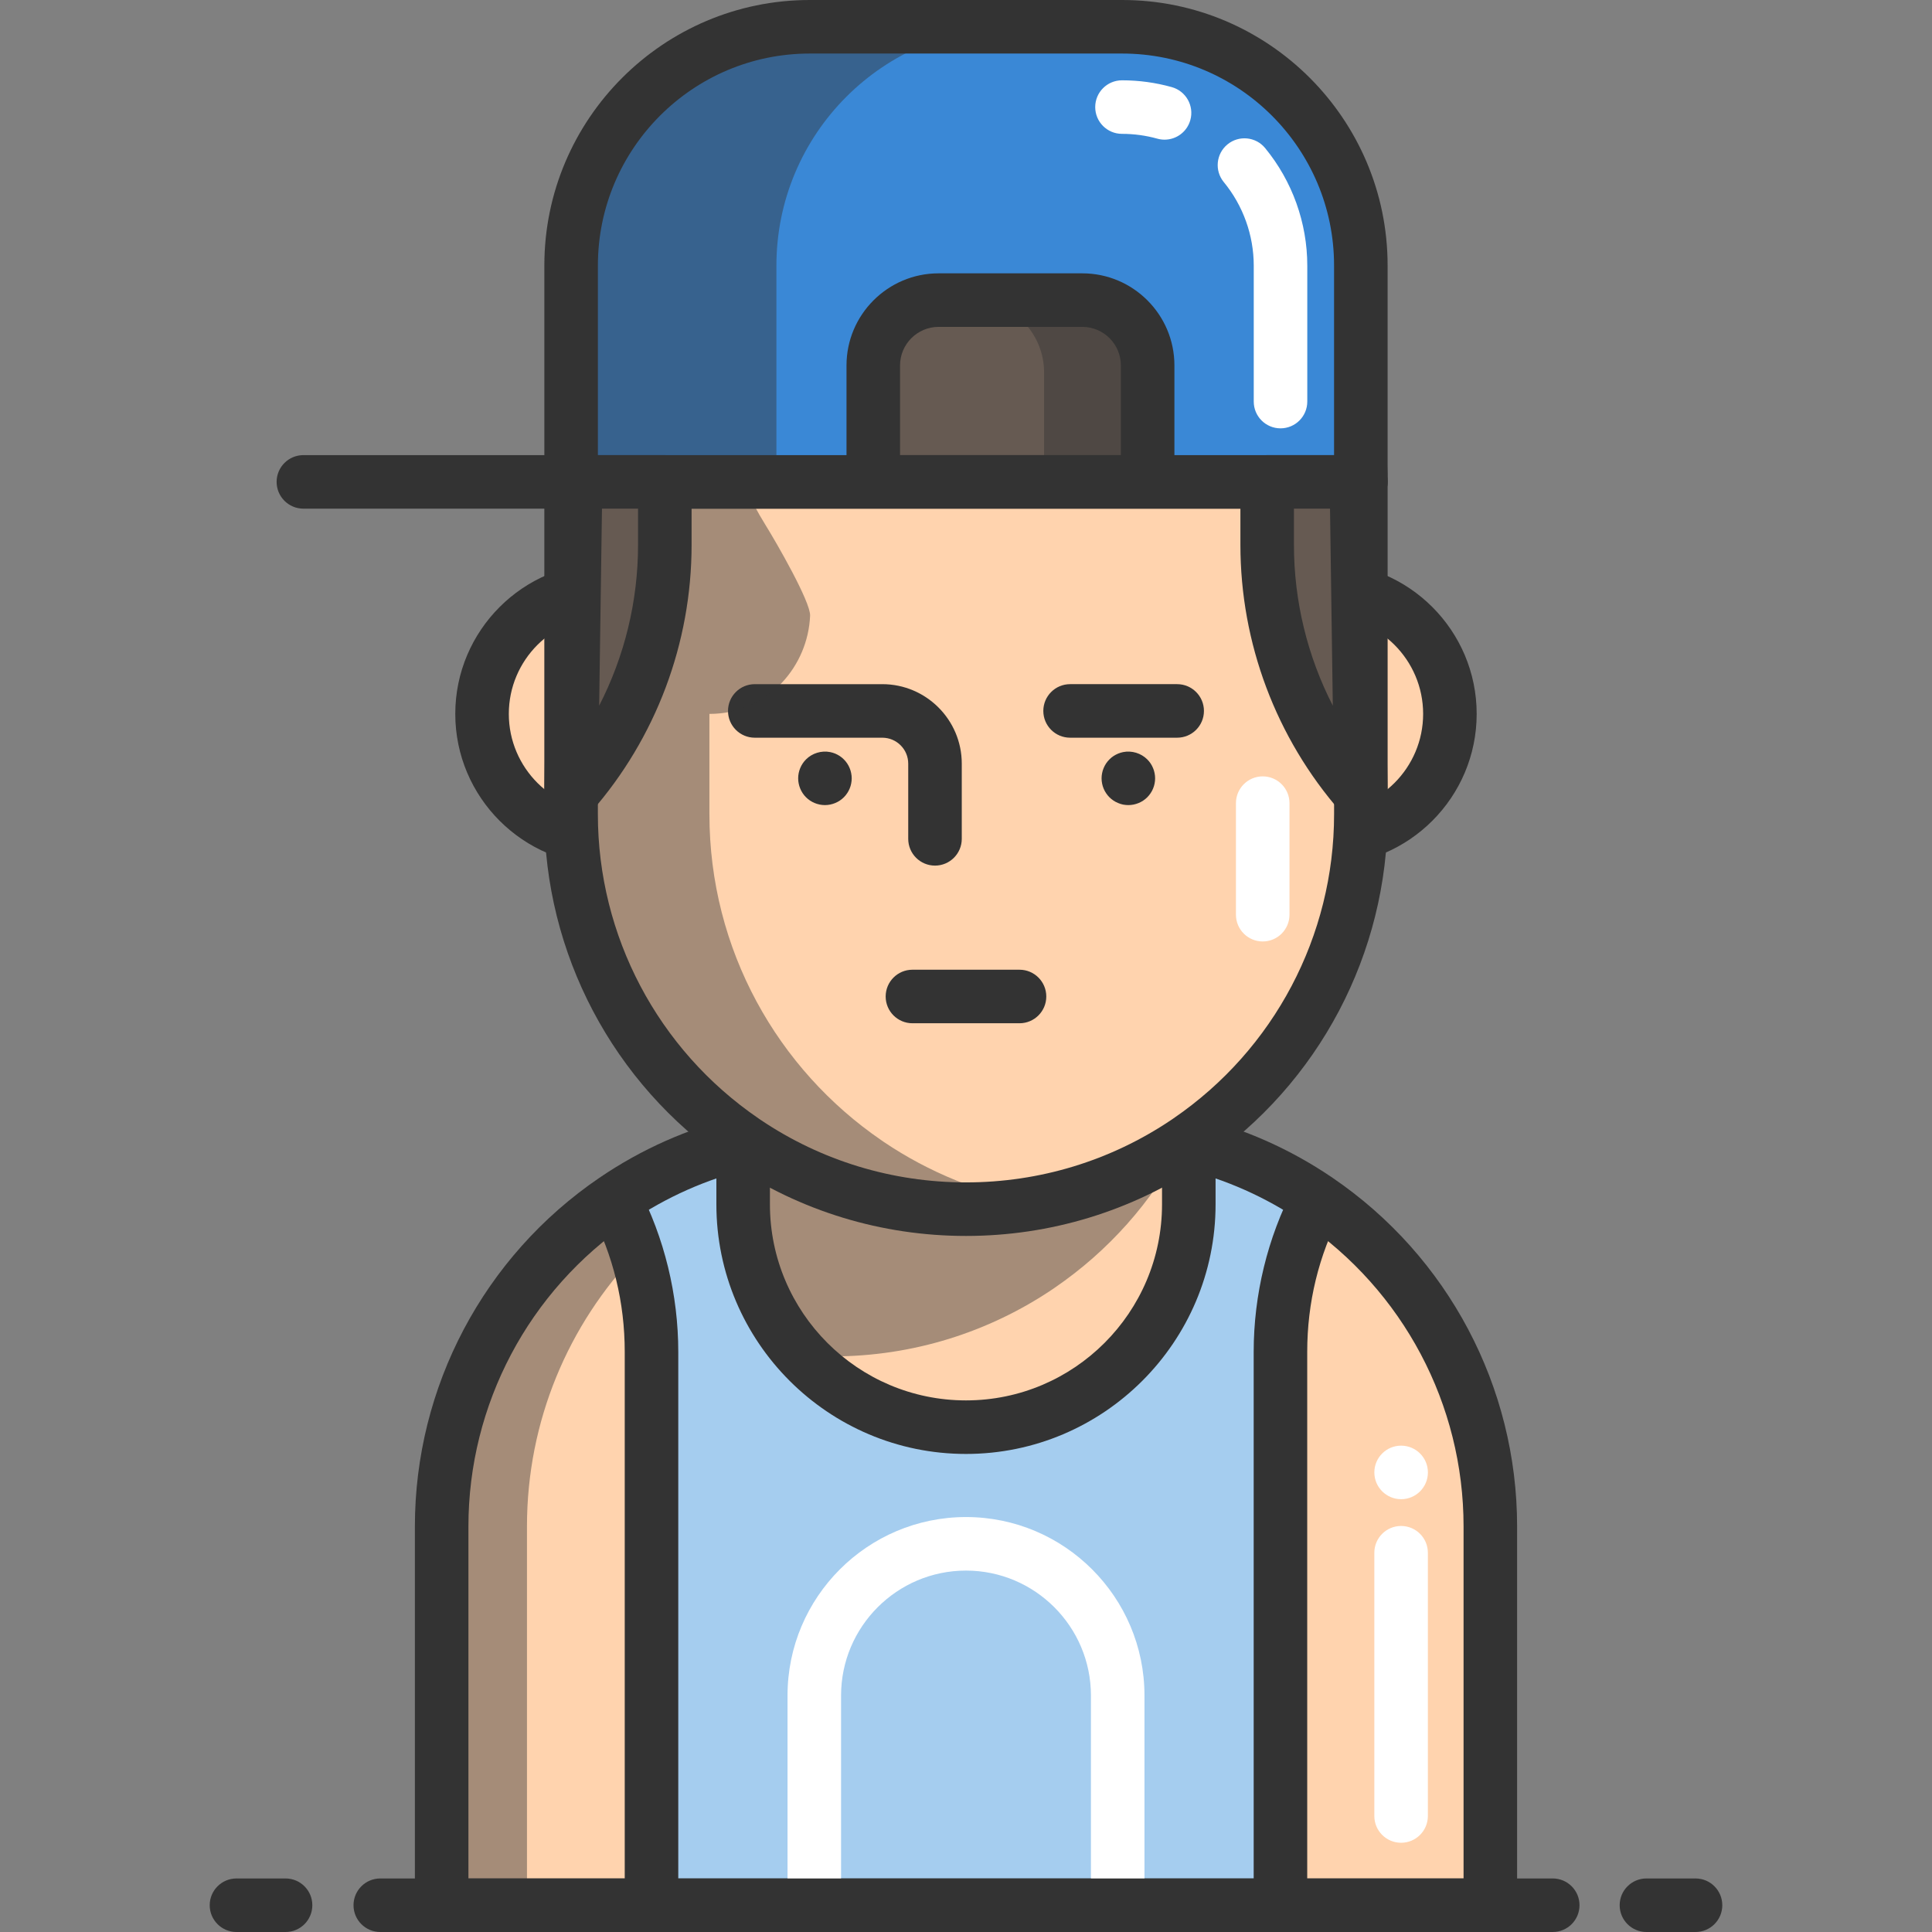 <?xml version="1.0" encoding="iso-8859-1"?>
<!-- Generator: Adobe Illustrator 19.0.0, SVG Export Plug-In . SVG Version: 6.00 Build 0)  -->
<svg version="1.1" id="Layer_1" xmlns="http://www.w3.org/2000/svg" xmlns:xlink="http://www.w3.org/1999/xlink" x="0px" y="0px"
	 viewBox="0 0 433 433" style="enable-background:new 0 0 433 433;" xml:space="preserve">
<rect x="0" y="0" width="433" height="433" fill="#808080" stroke="none"/>
<g>
	<g>
		<g>
			<circle style="fill:#FFD3AE;" cx="135.927" cy="160" r="27.89"/>
			<circle style="fill:#FFD3AE;" cx="297.062" cy="160" r="27.89"/>
		</g>
		<g>
			<path style="fill:#333333;" d="M135.927,193.89c-18.687,0-33.89-15.203-33.89-33.89s15.203-33.89,33.89-33.89
				c18.688,0,33.891,15.203,33.891,33.89S154.614,193.89,135.927,193.89z M135.927,138.11c-12.07,0-21.89,9.82-21.89,21.89
				s9.819,21.89,21.89,21.89s21.891-9.82,21.891-21.89S147.997,138.11,135.927,138.11z"/>
			<path style="fill:#333333;" d="M297.063,193.89c-18.688,0-33.891-15.203-33.891-33.89s15.203-33.89,33.891-33.89
				c18.687,0,33.89,15.203,33.89,33.89S315.749,193.89,297.063,193.89z M297.063,138.11c-12.07,0-21.891,9.82-21.891,21.89
				s9.82,21.89,21.891,21.89s21.89-9.82,21.89-21.89S309.133,138.11,297.063,138.11z"/>
		</g>
	</g>
	<path style="fill:#A5CDEF;" d="M265.855,255.97c0.19,0.05,0.39,0.09,0.58,0.14c10.46,2.53,20.19,6.93,28.83,12.81
		c23.39,15.92,38.75,42.77,38.75,73.19V427h-47.04h-140.96h-47.03v-84.89c0-30.42,15.35-57.27,38.74-73.19
		c8.64-5.88,18.37-10.28,28.83-12.81c0.19-0.05,0.39-0.09,0.58-0.14"/>
	<path style="fill:#FFD3AE;" d="M146.015,303v124h-47.03v-84.89c0-30.42,15.35-57.27,38.74-73.19
		C143.025,279.12,146.015,290.71,146.015,303z"/>
	<path style="fill:#FFD3AE;" d="M334.015,342.11V427h-47.04V303c0-12.29,2.99-23.88,8.29-34.08
		C318.655,284.84,334.015,311.69,334.015,342.11z"/>
	<path style="fill:#FFD3AE;" d="M266.435,256.11v13.808c0,27.58-22.36,49.94-49.94,49.94s-49.94-22.36-49.94-49.94V256.11
		c0.19-0.05,0.39-0.09,0.58-0.14c14.1,9.49,31.08,15.03,49.36,15.03s35.26-5.54,49.36-15.03
		C266.045,256.02,266.245,256.06,266.435,256.11z"/>
	<path style="opacity:0.44;fill:#333333;enable-background:new    ;" d="M264.875,256.62c-6.74,12.83-16.55,23.81-28.44,31.95
		c-0.19,0.14-0.39,0.27-0.58,0.4c-14.1,9.49-31.08,15.03-49.36,15.03c-6.5,0-6.267-7.273-12.367-8.613
		c-0.66-3.23-7.573-7.467-7.573-10.887v-28.39c0.19-0.05,0.39-0.09,0.58-0.14c14.1,9.49,31.08,15.03,49.36,15.03
		C234.355,271,250.975,265.71,264.875,256.62z"/>
	<path style="fill:#FFD3AE;" d="M265.855,255.97c-14.1,9.49-31.08,15.03-49.36,15.03s-35.26-5.54-49.36-15.03
		c-0.19-0.13-0.39-0.26-0.58-0.4c-23.28-15.94-38.56-42.72-38.56-73.07V160v-51.5c0-48.877,39.623-88.5,88.5-88.5l0,0
		c48.877,0,88.5,39.623,88.5,88.5V160v22.5c0,30.35-15.28,57.13-38.56,73.07C266.245,255.71,266.045,255.84,265.855,255.97z"/>
	<g>
		<path style="fill:#333333;" d="M216.495,40c4.631,0,9.156,0.462,13.531,1.342"/>
		<path style="fill:#FFFFFF;" d="M230.033,47.343c-0.393,0-0.791-0.039-1.19-0.119C224.805,46.412,220.649,46,216.494,46
			c-3.313,0-6-2.687-6-6s2.687-6,6-6c4.948,0,9.899,0.491,14.716,1.46c3.248,0.654,5.353,3.817,4.698,7.066
			C235.335,45.375,232.831,47.343,230.033,47.343z"/>
	</g>
	<path style="fill:#333333;" d="M216.495,325.858c-30.846,0-55.94-25.095-55.94-55.94V255.57h12v14.348
		c0,24.229,19.712,43.94,43.94,43.94s43.939-19.711,43.939-43.94V255.57h12v14.348C272.435,300.764,247.34,325.858,216.495,325.858z
		"/>
	<g>
		<path style="fill:#333333;" d="M184.885,180.437c-1.58,0-3.13-0.64-4.24-1.75c-1.12-1.12-1.76-2.67-1.76-4.25s0.64-3.12,1.76-4.24
			c1.39-1.39,3.46-2.03,5.41-1.64c0.39,0.08,0.76,0.19,1.13,0.34c0.36,0.15,0.71,0.34,1.03,0.55c0.33,0.22,0.64,0.47,0.91,0.75
			c0.28,0.28,0.53,0.58,0.75,0.91s0.4,0.68,0.55,1.04c0.15,0.36,0.27,0.74,0.34,1.12c0.08,0.39,0.12,0.78,0.12,1.17
			s-0.04,0.79-0.12,1.18c-0.07,0.38-0.19,0.76-0.34,1.12s-0.33,0.71-0.55,1.03c-0.22,0.33-0.47,0.64-0.75,0.92
			C188.015,179.797,186.465,180.437,184.885,180.437z"/>
		<path style="fill:#333333;" d="M252.885,180.437c-0.39,0-0.79-0.04-1.17-0.11c-0.38-0.08-0.76-0.2-1.12-0.35
			c-0.37-0.15-0.71-0.33-1.04-0.55c-0.33-0.22-0.64-0.47-0.91-0.74c-0.28-0.28-0.53-0.59-0.75-0.92c-0.22-0.32-0.4-0.67-0.55-1.03
			c-0.15-0.36-0.27-0.74-0.34-1.12c-0.08-0.39-0.12-0.79-0.12-1.18s0.04-0.78,0.12-1.17c0.07-0.38,0.19-0.76,0.34-1.12
			s0.33-0.71,0.55-1.04c0.22-0.33,0.47-0.63,0.75-0.91c0.27-0.28,0.58-0.53,0.91-0.75c0.33-0.21,0.67-0.4,1.04-0.55
			c0.36-0.15,0.74-0.26,1.12-0.34c1.95-0.39,4.02,0.25,5.41,1.64c0.28,0.28,0.53,0.58,0.75,0.91s0.4,0.68,0.55,1.04
			s0.27,0.74,0.34,1.12c0.08,0.39,0.12,0.78,0.12,1.17s-0.04,0.79-0.12,1.18c-0.07,0.38-0.19,0.76-0.34,1.12s-0.33,0.71-0.55,1.03
			c-0.22,0.33-0.47,0.64-0.75,0.92C256.015,179.797,254.465,180.437,252.885,180.437z"/>
	</g>
	<g>
		<path style="fill:#333333;" d="M209.552,194c-3.313,0-6-2.687-6-6v-16.856c0-3.204-2.606-5.81-5.811-5.81h-28.58
			c-3.313,0-6-2.687-6-6s2.687-6,6-6h28.58c9.82,0,17.811,7.99,17.811,17.81V188C215.552,191.313,212.865,194,209.552,194z"/>
		<path style="fill:#333333;" d="M263.828,165.333h-24c-3.313,0-6-2.687-6-6s2.687-6,6-6h24c3.313,0,6,2.687,6,6
			S267.142,165.333,263.828,165.333z"/>
	</g>
	<g>
		<path style="fill:#333333;" d="M228.495,229.333h-24c-3.313,0-6-2.687-6-6s2.687-6,6-6h24c3.313,0,6,2.687,6,6
			S231.809,229.333,228.495,229.333z"/>
	</g>
	<path style="fill:#333333;" d="M292.975,427h-12V303c0-12.816,3.101-25.558,8.966-36.846l10.648,5.533
		c-5.053,9.724-7.614,20.259-7.614,31.313V427z"/>
	<path style="fill:#FFFFFF;" d="M314.015,413c-3.313,0-6-2.687-6-6v-59c0-3.313,2.687-6,6-6s6,2.687,6,6v59
		C320.015,410.313,317.328,413,314.015,413z M314.024,336c-3.313,0-6.005-2.687-6.005-6s2.682-6,5.995-6h0.01c3.313,0,6,2.687,6,6
		S317.338,336,314.024,336z"/>
	<g>
		<path style="opacity:0.44;fill:#333333;enable-background:new    ;" d="M142.665,280.92c-15.21,15.89-24.56,37.45-24.56,61.19V425
			h-19.12v-82.89c0-30.42,15.35-57.27,38.74-73.19C139.705,272.74,141.365,276.75,142.665,280.92z"/>
	</g>
	<path style="fill:#333333;" d="M334.015,433H98.984c-3.313,0-6-2.686-6-6v-84.89c0-31.306,15.463-60.521,41.364-78.15
		c9.417-6.408,19.764-11.008,30.753-13.672c0.13-0.033,0.263-0.064,0.396-0.095l0.124-0.029l3.032,11.611
		c-0.151,0.04-0.306,0.076-0.461,0.112l-0.124,0.029c-0.02,0.004-0.084,0.021-0.103,0.026c-9.597,2.321-18.636,6.338-26.865,11.938
		c-22.615,15.392-36.116,40.898-36.116,68.229V421h223.03v-78.89c0-27.327-13.505-52.833-36.126-68.23
		c-8.229-5.6-17.267-9.617-26.865-11.938c-0.038-0.01-0.076-0.019-0.114-0.029l-0.113-0.026c-0.154-0.036-0.309-0.072-0.46-0.111
		l3.037-11.609l-1.519,5.805l1.513-5.806l0.121,0.028c0.135,0.031,0.269,0.063,0.4,0.096c10.991,2.664,21.337,7.264,30.752,13.671
		c25.907,17.634,41.374,46.849,41.374,78.15V427C340.015,430.314,337.328,433,334.015,433z"/>
	<path style="fill:#333333;" d="M152.015,427h-12V303c0-11.054-2.562-21.59-7.614-31.313l10.648-5.533
		c5.865,11.289,8.966,24.03,8.966,36.846V427z"/>
	<path style="opacity:0.44;fill:#333333;enable-background:new    ;" d="M198.135,255.97c10.02,6.74,21.5,11.49,33.86,13.68
		c-5.03,0.89-10.21,1.35-15.5,1.35c-18.28,0-35.26-5.54-49.36-15.03c-0.19-0.13-0.39-0.26-0.58-0.4
		c-23.28-15.94-38.56-42.72-38.56-73.07V160c0-139,54.89-137.301,54.89-134.411l-10.384,15.807
		c-15.364,23.387-15.305,53.174-0.958,76.231c2.423,3.895,10.151,17.294,10.019,20.366c-0.483,11.29-9.201,21.36-21.338,21.975
		c-0.407,0.021-0.817,0.031-1.229,0.031v22.5c0,30.35,15.28,57.13,38.56,73.07C197.745,255.71,197.945,255.84,198.135,255.97z"/>
	<path style="fill:#FFFFFF;" d="M283,211c-3.313,0-6-2.687-6-6v-25c0-3.313,2.687-6,6-6s6,2.687,6,6v25
		C289,208.313,286.313,211,283,211z"/>
	<path style="fill:#333333;" d="M216.495,277c-18.881,0-37.107-5.551-52.711-16.052l-0.173-0.118
		c-0.172-0.115-0.344-0.233-0.513-0.354c-25.739-17.656-41.104-46.799-41.104-77.976v-74c0-0.845,0.179-1.681,0.523-2.452
		C124.201,102.29,164.329,14,216.495,14c52.107,0,94.5,42.393,94.5,94.5v74c0,31.174-15.363,60.316-41.101,77.973
		c-0.171,0.123-0.345,0.242-0.518,0.358l-0.133,0.09c-0.014,0.009-0.026,0.018-0.039,0.027C253.602,271.449,235.375,277,216.495,277
		z M133.995,109.818V182.5c0,27.241,13.439,52.707,35.949,68.12c0.054,0.037,0.106,0.074,0.158,0.112
		c0.072,0.053,0.147,0.102,0.221,0.151l0.201,0.136c13.576,9.137,29.485,13.98,45.971,13.98c16.484,0,32.395-4.844,46.009-14.007
		l0.371-0.252c0.053-0.039,0.116-0.084,0.17-0.121c22.511-15.414,35.95-40.879,35.95-68.12v-74c0-45.491-37.01-82.5-82.5-82.5
		c-22.717,0-43.927,22.714-57.719,41.768C145.327,86.349,136.213,105.092,133.995,109.818z"/>
	<path style="fill:#665A52;" d="M257.21,108V83.49c0-8.97-7.27-16.23-16.23-16.23h-29.03c-8.97,0-16.23,7.26-16.23,16.23V108"/>
	<path style="fill:#333333;" d="M304.995,114h-237c-3.313,0-6-2.686-6-6s2.687-6,6-6h237c3.313,0,6,2.686,6,6
		S308.309,114,304.995,114z"/>
	<path style="fill:#3A88D6;" d="M129,59.54C129,29.97,152.97,6,182.54,6h68.92c29.57,0,53.53,23.97,53.53,53.54V108h-47.78V83.49
		c0-8.97-7.27-16.23-16.23-16.23h-29.03c-8.97,0-16.23,7.26-16.23,16.23V108H129V59.54z"/>
	<g style="opacity:0.44;">
		<path style="fill:#333333;" d="M227.55,6h-45.01C152.97,6,129,29.97,129,59.54V108h45.01V59.54C174.01,29.97,197.98,6,227.55,6z"
			/>
	</g>
	<path style="opacity:0.44;fill:#333333;enable-background:new    ;" d="M240.98,67.26h-23.21c8.96,0,16.23,7.26,16.23,16.23V108
		h23.21V83.49C257.21,74.52,249.94,67.26,240.98,67.26z"/>
	<path style="fill:#333333;" d="M304.99,114H128c-3.313,0-6-2.687-6-6V59.492C122,26.688,148.688,0,181.491,0h70.007
		c32.804,0,59.492,26.688,59.492,59.492V108C310.99,111.313,308.304,114,304.99,114z M134,102h164.99V59.492
		C298.99,33.305,277.686,12,251.498,12h-70.007C155.305,12,134,33.305,134,59.492V102z"/>
	<path style="fill:#FFFFFF;" d="M286.99,96c-3.313,0-6-2.687-6-6V59.54c0-6.812-2.385-13.464-6.716-18.731
		c-2.104-2.56-1.735-6.341,0.824-8.445c2.56-2.104,6.342-1.735,8.445,0.824c6.092,7.409,9.446,16.768,9.446,26.353V90
		C292.99,93.313,290.304,96,286.99,96z"/>
	<path style="fill:#FFFFFF;" d="M261.001,31.302c-0.534,0-1.076-0.072-1.616-0.223c-2.566-0.716-5.232-1.08-7.925-1.08
		c-3.313,0-6-2.687-6-6s2.687-6,6-6c3.783,0,7.535,0.512,11.151,1.522c3.191,0.891,5.057,4.201,4.166,7.392
		C266.037,29.566,263.626,31.302,261.001,31.302z"/>
	<g id="XMLID_19_">
		<g>
			<path style="fill:#665A52;" d="M304,108l0.99,70C291.46,162.53,284,142.67,284,122.11V108H304z"/>
			<path style="fill:#665A52;" d="M149,108v14.11c0,20.56-7.46,40.42-21,55.89l1-70H149z"/>
		</g>
		<g>
			<path style="fill:#333333;" d="M127.999,184c-0.722,0-1.449-0.13-2.149-0.399c-2.349-0.901-3.885-3.172-3.849-5.687l1-70
				c0.047-3.28,2.719-5.914,5.999-5.914h20c3.313,0,6,2.687,6,6v14.11c0,22.023-7.985,43.275-22.485,59.842
				C131.353,183.28,129.695,184,127.999,184z M134.915,114l-0.631,44.157c5.688-11.069,8.716-23.412,8.716-36.047V114H134.915z"/>
			<path style="fill:#333333;" d="M304.991,184c-1.697,0-3.354-0.721-4.518-2.05C285.981,165.38,278,144.128,278,122.11V108
				c0-3.313,2.687-6,6-6h20c3.28,0,5.953,2.635,5.999,5.915l0.99,70c0.036,2.515-1.501,4.786-3.85,5.687
				C306.439,183.87,305.712,184,304.991,184z M290,114v8.11c0,12.631,3.025,24.971,8.709,36.039L298.084,114H290z"/>
		</g>
	</g>
	<path style="fill:#333333;" d="M263.21,108h-12V81.903c0-4.766-3.877-8.643-8.643-8.643h-32.205c-4.766,0-8.643,3.877-8.643,8.643
		V108h-12V81.903c0-11.382,9.26-20.643,20.643-20.643h32.205c11.383,0,20.643,9.26,20.643,20.643V108z"/>
	<path style="fill:#FFFFFF;" d="M250.5,433c-3.313,0-6-2.687-6-6v-47c0-15.439-12.561-28-28-28s-28,12.561-28,28v47
		c0,3.313-2.687,6-6,6s-6-2.687-6-6v-47c0-22.056,17.944-40,40-40s40,17.944,40,40v47C256.5,430.313,253.813,433,250.5,433z"/>
	<g>
		<path style="fill:#333333;" d="M348,433H85.229c-3.313,0-6-2.687-6-6s2.687-6,6-6H348c3.313,0,6,2.687,6,6S351.313,433,348,433z"
			/>
		<path style="fill:#333333;" d="M380,433h-11c-3.313,0-6-2.687-6-6s2.687-6,6-6h11c3.313,0,6,2.687,6,6S383.313,433,380,433z"/>
		<path style="fill:#333333;" d="M64,433H53c-3.313,0-6-2.687-6-6s2.687-6,6-6h11c3.313,0,6,2.687,6,6S67.313,433,64,433z"/>
	</g>
</g>
<g>
</g>
<g>
</g>
<g>
</g>
<g>
</g>
<g>
</g>
<g>
</g>
<g>
</g>
<g>
</g>
<g>
</g>
<g>
</g>
<g>
</g>
<g>
</g>
<g>
</g>
<g>
</g>
<g>
</g>
</svg>
